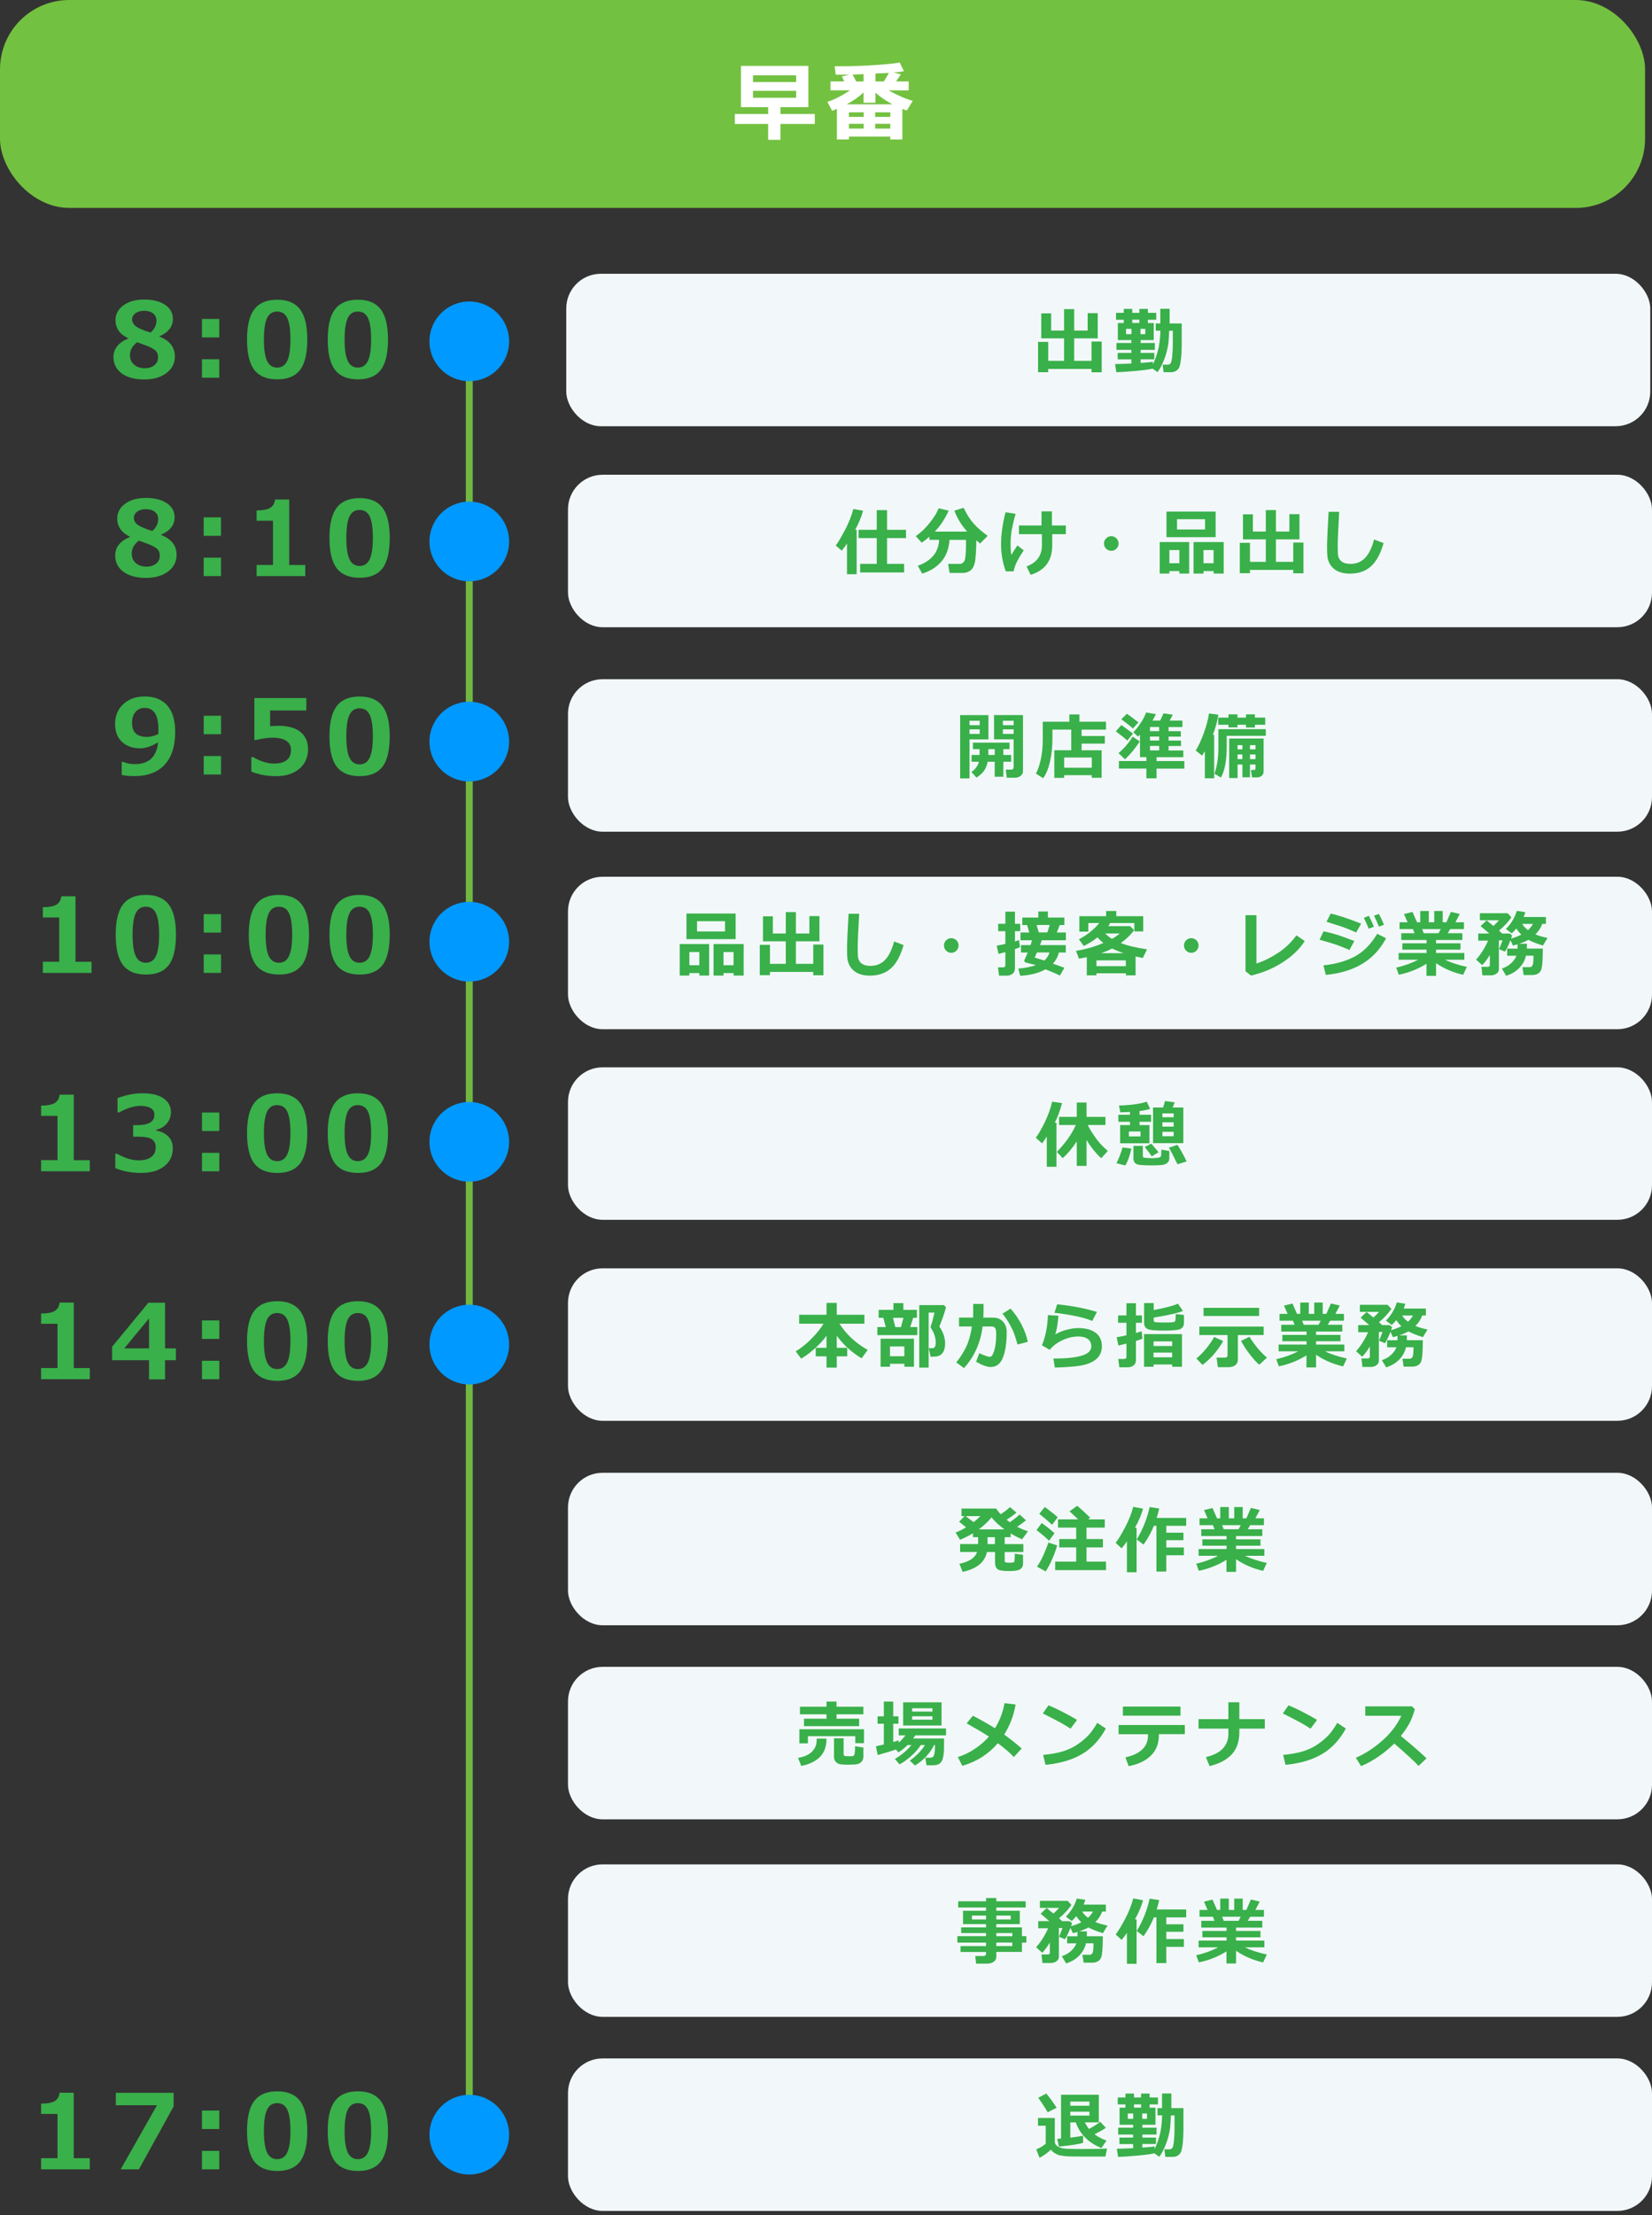 <?xml version="1.0" encoding="UTF-8"?>
<svg id="_レイヤー_6" data-name="レイヤー 6" xmlns="http://www.w3.org/2000/svg" viewBox="0 0 477 639.2">
  <rect x="0" y="0" width="477" height="639.2" fill="#333333" stroke="none"/>
  <line x1="135.5" y1="97" x2="135.5" y2="619" style="fill: none; stroke: #70b842; stroke-miterlimit: 10; stroke-width: 2px;"/>
  <g>
    <path d="M37.01,97.71v-.09c-2.44-1.17-3.66-2.92-3.66-5.23,0-1.74.76-3.16,2.29-4.28s3.53-1.67,6.01-1.67,4.55.51,6.04,1.53c1.48,1.02,2.23,2.38,2.23,4.06,0,2.21-1.29,3.88-3.88,5.01v.09c2.97,1.16,4.45,3.07,4.45,5.73,0,1.97-.81,3.57-2.44,4.8s-3.77,1.85-6.44,1.85-4.9-.59-6.48-1.77c-1.58-1.18-2.37-2.74-2.37-4.68,0-2.4,1.42-4.19,4.26-5.36ZM39.6,98.76c-1.38,1.03-2.07,2.28-2.07,3.75,0,1.13.4,2.04,1.2,2.73s1.83,1.03,3.08,1.03c1.08,0,1.99-.28,2.72-.84.73-.56,1.1-1.32,1.1-2.28,0-.52-.08-.96-.26-1.34-.17-.38-.5-.72-.98-1.03s-.93-.55-1.33-.73-1.56-.61-3.47-1.3ZM45.18,92.48c0-.85-.33-1.53-.98-2.04s-1.51-.76-2.56-.76c-1,0-1.83.23-2.49.69s-1,1.06-1,1.82.36,1.4,1.07,1.96,2.13,1.17,4.26,1.82c1.13-1,1.7-2.16,1.7-3.49Z" style="fill: #39b04a;"/>
    <path d="M63.31,97.37h-5v-5.33h5v5.33ZM63.31,109h-5v-5.33h5v5.33Z" style="fill: #39b04a;"/>
    <path d="M80.03,109.47c-3,0-5.2-.91-6.6-2.73-1.4-1.82-2.1-4.74-2.1-8.77s.7-6.89,2.11-8.73,3.6-2.75,6.59-2.75,5.19.92,6.59,2.75,2.11,4.74,2.11,8.72-.7,6.99-2.09,8.8c-1.4,1.81-3.6,2.72-6.61,2.72ZM80.03,89.9c-1.37,0-2.35.64-2.94,1.93-.59,1.28-.89,3.34-.89,6.16s.3,4.86.91,6.15,1.58,1.93,2.92,1.93,2.31-.65,2.92-1.96.91-3.36.91-6.15-.29-4.86-.89-6.14-1.57-1.92-2.94-1.92Z" style="fill: #39b04a;"/>
    <path d="M103.33,109.47c-3,0-5.2-.91-6.6-2.73-1.4-1.82-2.1-4.74-2.1-8.77s.7-6.89,2.11-8.73,3.6-2.75,6.59-2.75,5.19.92,6.59,2.75,2.11,4.74,2.11,8.72-.7,6.99-2.09,8.8c-1.4,1.81-3.6,2.72-6.61,2.72ZM103.33,89.9c-1.37,0-2.35.64-2.94,1.93-.59,1.28-.89,3.34-.89,6.16s.3,4.86.91,6.15,1.58,1.93,2.92,1.93,2.31-.65,2.92-1.96.91-3.36.91-6.15-.29-4.86-.89-6.14-1.57-1.92-2.94-1.92Z" style="fill: #39b04a;"/>
  </g>
  <rect x="163.5" y="79" width="313" height="44" rx="10" ry="10" style="fill: #f2f8f9;"/>
  <g>
    <path d="M302.67,107.41h-2.94v-8.76h2.94v5.48h4.57v-6.49h-6.59v-7.22h2.86v4.97h3.73v-6.19h2.92v6.19h3.89v-5.03h2.91v7.28h-6.8v6.49h5.01v-5.57h2.94v8.87h-2.94v-.97h-12.51v.95Z" style="fill: #39b04a;"/>
    <path d="M333.29,103.69h-3.95v1.04c1.88-.12,3.06-.24,3.53-.36v.77c.48-.9.95-2.13,1.4-3.69s.72-3.58.79-6.03h-1.35v-2.08h1.32v-4.23h2.69v4.23h3.49v6.41c0,.23-.02.86-.06,1.87-.04,1.01-.12,1.9-.24,2.66-.12.76-.24,1.28-.35,1.58-.12.3-.29.57-.53.81s-.52.42-.83.55c-.31.13-.66.19-1.04.19h-2.18l-.28-2.18h1.42c.36,0,.64-.12.85-.35s.37-.91.49-2.02.18-2.35.18-3.72v-3.7h-1.05c-.05,1.37-.12,2.45-.19,3.23-.07.78-.24,1.7-.51,2.76-.27,1.06-.63,2.1-1.08,3.14s-.98,1.98-1.57,2.82l-1.46-1.02c-.69.21-2.26.43-4.72.66s-4.36.35-5.73.38l-.36-2.36c1,0,2.57-.05,4.71-.15v-1.19h-3.95v-1.87h3.95v-.88h-4.31v-1.98h4.31v-.84h-3.91v-4.93h1.7v-.94h-2.23v-2h2.23v-1.13h2.47v1.13h2.04v-1.13h2.46v1.13h2.41v2h-2.41v.94h1.69v4.93h-3.79v.84h4.11v1.98h-4.11v.88h3.95v1.87ZM326.7,94.89h-1.56v1.54h1.56v-1.54ZM326.94,93.19h2.04v-.94h-2.04v.94ZM330.69,96.43v-1.54h-1.38v1.54h1.38Z" style="fill: #39b04a;"/>
  </g>
  <g>
    <path d="M37.51,154.96v-.09c-2.44-1.17-3.66-2.92-3.66-5.23,0-1.74.76-3.16,2.29-4.28s3.53-1.67,6.01-1.67,4.55.51,6.04,1.53c1.48,1.02,2.23,2.38,2.23,4.06,0,2.21-1.29,3.88-3.88,5.01v.09c2.97,1.16,4.45,3.07,4.45,5.73,0,1.97-.81,3.57-2.44,4.8s-3.77,1.85-6.44,1.85-4.9-.59-6.48-1.77c-1.58-1.18-2.37-2.74-2.37-4.68,0-2.4,1.42-4.19,4.26-5.36ZM40.1,156.01c-1.38,1.03-2.07,2.28-2.07,3.75,0,1.13.4,2.04,1.2,2.73s1.83,1.03,3.08,1.03c1.08,0,1.99-.28,2.72-.84.73-.56,1.1-1.32,1.1-2.28,0-.52-.08-.96-.26-1.34-.17-.38-.5-.72-.98-1.03s-.93-.55-1.33-.73-1.56-.61-3.47-1.3ZM45.68,149.73c0-.85-.33-1.53-.98-2.04s-1.51-.76-2.56-.76c-1,0-1.83.23-2.49.69s-1,1.06-1,1.82.36,1.4,1.07,1.96,2.13,1.17,4.26,1.82c1.13-1,1.7-2.16,1.7-3.49Z" style="fill: #39b04a;"/>
    <path d="M63.81,154.62h-5v-5.33h5v5.33ZM63.81,166.25h-5v-5.33h5v5.33Z" style="fill: #39b04a;"/>
    <path d="M88.14,166.25h-14.05v-3.22h4.73v-12.77h-4.73v-2.96c1.88-.02,3.2-.28,3.98-.78.78-.5,1.23-1.3,1.35-2.38h4.09v18.9h4.63v3.22Z" style="fill: #39b04a;"/>
    <path d="M103.83,166.72c-3,0-5.2-.91-6.6-2.73-1.4-1.82-2.1-4.74-2.1-8.77s.7-6.89,2.11-8.73,3.6-2.75,6.59-2.75,5.19.92,6.59,2.75,2.11,4.74,2.11,8.72-.7,6.99-2.09,8.8c-1.4,1.81-3.6,2.72-6.61,2.72ZM103.83,147.15c-1.37,0-2.35.64-2.94,1.93-.59,1.28-.89,3.34-.89,6.16s.3,4.86.91,6.15,1.58,1.93,2.92,1.93,2.31-.65,2.92-1.96.91-3.36.91-6.15-.29-4.86-.89-6.14-1.57-1.92-2.94-1.92Z" style="fill: #39b04a;"/>
  </g>
  <rect x="164" y="137" width="313" height="44" rx="10" ry="10" style="fill: #f2f8f9;"/>
  <g>
    <path d="M247.35,165.7h-2.79v-8.83c-.43.65-.94,1.33-1.52,2.03l-1.74-1.48c.49-.57,1.31-1.94,2.49-4.11,1.17-2.16,2.04-4.31,2.6-6.43l2.83.5c-.54,1.89-1.3,3.72-2.29,5.49h.42v12.83ZM261.06,165.2h-12.7v-2.48h4.79v-7.45h-5.25v-2.39h5.25v-5.67h2.98v5.67h5.47v2.39h-5.47v7.45h4.93v2.48Z" style="fill: #39b04a;"/>
    <path d="M274.16,155.79c-.18,2.61-.98,4.71-2.37,6.3-1.4,1.59-3.23,2.74-5.51,3.44l-1.28-2.27c3.94-1.39,5.99-3.88,6.16-7.48h-2.81v-.9c-.72.63-1.45,1.2-2.2,1.72l-1.74-1.88c1.52-1.05,2.9-2.38,4.15-3.99s2.07-2.96,2.46-4.05l2.9.69c-1.07,2.37-2.41,4.38-4.01,6.03h9.36c-1.61-1.76-2.84-3.77-3.71-6.05l2.69-.81c.86,1.84,1.83,3.36,2.9,4.56s2.42,2.38,4.04,3.52l-2.2,2.23-1.1-.94c0,2.14-.09,3.96-.26,5.45-.17,1.49-.59,2.53-1.24,3.11-.65.58-1.49.87-2.51.87h-3.69l-.42-2.62h3.25c.68,0,1.16-.3,1.46-.9.3-.6.45-2.31.45-5.14v-.88h-4.75Z" style="fill: #39b04a;"/>
    <path d="M295.59,158.81c-1.11,1.7-1.85,2.99-2.22,3.85-.37.87-.59,1.6-.68,2.22h-2.27c-.92-2.5-1.38-5.1-1.38-7.82s.43-5.83,1.3-9.23l2.91.44c-.64,2.3-1.04,4.05-1.2,5.23-.17,1.18-.25,2.32-.25,3.41,0,1.24.06,2.32.17,3.24.39-.62.99-1.54,1.79-2.77l1.83,1.43ZM297.58,165.88l-1.17-2.43c2.95-1.08,4.43-3.13,4.43-6.15v-3.16h-6.63v-2.5h6.52v-4.08h3v4.08h4.02v2.5h-3.93v3.26c0,4.38-2.08,7.2-6.24,8.48Z" style="fill: #39b04a;"/>
    <path d="M322.98,156.84c0,.58-.21,1.08-.62,1.49s-.91.62-1.49.62-1.08-.21-1.49-.62-.62-.91-.62-1.49.21-1.08.62-1.49.91-.62,1.49-.62,1.08.21,1.49.62.62.91.62,1.49Z" style="fill: #39b04a;"/>
    <path d="M340.53,164.8h-2.88v.72h-2.79v-9.1h8.5v9.1h-2.83v-.72ZM351.01,155.01h-14.2v-7.39h14.2v7.39ZM337.65,162.53h2.88v-3.8h-2.88v3.8ZM347.95,152.79v-2.96h-8.09v2.96h8.09ZM350.42,164.8h-2.91v.72h-2.88v-9.1h8.7v9.1h-2.9v-.72ZM347.5,162.53h2.91v-3.8h-2.91v3.8Z" style="fill: #39b04a;"/>
    <path d="M360.92,165.41h-2.94v-8.76h2.94v5.48h4.57v-6.49h-6.59v-7.22h2.86v4.97h3.73v-6.19h2.92v6.19h3.89v-5.03h2.91v7.28h-6.8v6.49h5.01v-5.57h2.94v8.87h-2.94v-.97h-12.51v.95Z" style="fill: #39b04a;"/>
    <path d="M399.5,156.72c-.89,3.12-2.12,5.37-3.69,6.75s-3.59,2.07-6.06,2.07c-1.07,0-2-.14-2.8-.42-.8-.28-1.45-.65-1.96-1.12s-.9-.99-1.17-1.54c-.27-.56-.45-1.15-.53-1.77-.08-.63-.12-1.59-.12-2.91,0-1.44.15-4.8.44-10.09h3.07c-.28,4.72-.42,8.01-.42,9.85,0,1.5.04,2.46.12,2.86.08.4.25.79.53,1.16.27.37.67.66,1.18.86.52.2,1.15.3,1.89.3,1.65,0,3.04-.56,4.14-1.69s1.99-2.91,2.63-5.35l2.75,1.04Z" style="fill: #39b04a;"/>
  </g>
  <g>
    <path d="M35.15,223.62v-3.76h.45c.95.43,2.07.64,3.37.64,4.01,0,6.25-2.1,6.69-6.3-1.89,1.16-3.63,1.74-5.21,1.74-2.16,0-3.9-.62-5.23-1.85s-1.99-2.97-1.99-5.23.79-4.21,2.38-5.68c1.59-1.47,3.65-2.2,6.17-2.2,2.82,0,5,.87,6.52,2.6,1.52,1.73,2.29,4.27,2.29,7.62,0,4.09-1.01,7.24-3.03,9.45s-4.94,3.31-8.77,3.31c-1.55,0-2.77-.12-3.65-.35ZM45.7,211.84c0-.1,0-.32.03-.66,0-.33.01-.58.01-.75,0-4.1-1.33-6.15-3.98-6.15-1.08,0-1.96.38-2.63,1.15-.67.77-1,1.83-1,3.19,0,2.69,1.42,4.03,4.25,4.03,1.05,0,2.16-.27,3.33-.81Z" style="fill: #39b04a;"/>
    <path d="M63.82,211.87h-5v-5.33h5v5.33ZM63.82,223.5h-5v-5.33h5v5.33Z" style="fill: #39b04a;"/>
    <path d="M72.57,222.65v-4.19h.48c2.14,1.25,4.16,1.88,6.05,1.88,3.28,0,4.92-1.32,4.92-3.97,0-1.12-.45-1.99-1.36-2.59s-2.25-.91-4.03-.91c-1.21,0-2.76.22-4.64.66h-.54v-12.1h15v3.59h-10.46v4.53c1.12-.07,1.95-.1,2.48-.1,2.75,0,4.85.6,6.3,1.79,1.45,1.2,2.17,2.85,2.17,4.96,0,2.32-.83,4.2-2.49,5.63-1.66,1.43-3.91,2.15-6.75,2.15-2.61,0-4.98-.44-7.12-1.32Z" style="fill: #39b04a;"/>
    <path d="M103.83,223.97c-3,0-5.2-.91-6.6-2.73-1.4-1.82-2.1-4.74-2.1-8.77s.7-6.89,2.11-8.73,3.6-2.75,6.59-2.75,5.19.92,6.59,2.75,2.11,4.74,2.11,8.72-.7,6.99-2.09,8.8c-1.4,1.81-3.6,2.72-6.61,2.72ZM103.83,204.4c-1.37,0-2.35.64-2.94,1.93-.59,1.28-.89,3.34-.89,6.16s.3,4.86.91,6.15,1.58,1.93,2.92,1.93,2.31-.65,2.92-1.96.91-3.36.91-6.15-.3-4.86-.89-6.14-1.57-1.92-2.94-1.92Z" style="fill: #39b04a;"/>
  </g>
  <rect x="164" y="196" width="313" height="44" rx="10" ry="10" style="fill: #f2f8f9;"/>
  <g>
    <path d="M285.41,213.36h-5.47v11.26h-2.71v-18.27h8.17v7.01ZM282.88,209.27v-1.28h-2.94v1.28h2.94ZM282.88,211.79v-1.32h-2.94v1.32h2.94ZM285.18,219.81c-.18.99-.52,1.84-1,2.55-.48.71-1.23,1.39-2.24,2.03l-1.45-1.62c1.16-.8,1.87-1.79,2.15-2.96h-2.11v-1.95h2.31v-1.68h-1.91v-1.87h10.56v1.87h-1.78v1.68h2.25v1.95h-2.25v4.33h-2.5v-4.33h-2.03ZM285.37,217.86h1.85v-1.68h-1.85v1.68ZM295.38,222.55c0,.53-.23.98-.68,1.34-.45.36-.99.54-1.62.54h-2.39l-.28-2.34h1.62c.16,0,.31-.06.45-.17.13-.11.2-.25.2-.42v-8.15h-5.66v-7.01h8.36v16.21ZM289.58,209.27h3.11v-1.28h-3.11v1.28ZM292.69,210.47h-3.11v1.32h3.11v-1.32Z" style="fill: #39b04a;"/>
    <path d="M315.24,223.69h-7.98v.78h-2.84v-7.98h4.89v-5.95h-5.43v2.41c0,2.58-.24,4.89-.72,6.92-.48,2.03-1.14,3.59-1.96,4.7l-2.1-1.34c.53-.87.99-2.19,1.39-3.98s.6-3.71.6-5.78v-5.21h7.68v-2.1h2.9v2.1h7.68v2.29h-7.05v1.83h6.71v2.2h-6.71v1.92h5.79v7.94h-2.85v-.74ZM307.27,221.55h7.98v-2.96h-7.98v2.96Z" style="fill: #39b04a;"/>
    <path d="M327.14,211.69l-1.62,2.01c-.4-.38-1.51-1.27-3.34-2.67l1.6-1.8c.29.18,1.41,1,3.36,2.46ZM329.08,213.95c-.5.83-1.17,1.74-2,2.75-.83,1.01-1.59,1.81-2.27,2.41l-1.85-1.79c1.66-1.41,3.02-2.99,4.07-4.76l2.04,1.38ZM333.93,224.6h-2.92v-2.81h-7.94v-2.18h7.94v-1.12h-1.85v-6.5c-.21.23-.41.43-.58.58l-1.32-1.24c1.81-2.04,3.04-3.95,3.67-5.73l2.84.48c-.33.66-.66,1.27-.99,1.85h2.2c.42-.83.74-1.52.97-2.08l2.67.38c-.08.25-.38.81-.9,1.7h3.69v1.87h-3.99v1.2h3.53v1.56h-3.53v1.15h3.59v1.56h-3.59v1.3h4.25v1.93h-7.73v1.12h8.03v2.18h-8.03v2.81ZM328.71,208.47l-1.59,1.76c-.56-.55-1.67-1.44-3.34-2.67l1.6-1.6c.84.59,1.95,1.42,3.33,2.5ZM332.05,209.79v1.2h2.65v-1.2h-2.65ZM332.05,212.55v1.15h2.65v-1.15h-2.65ZM332.05,215.25v1.3h2.65v-1.3h-2.65Z" style="fill: #39b04a;"/>
    <path d="M350.58,224.6h-2.69v-7.85c-.2.34-.46.78-.78,1.3l-1.85-1.45c.79-1.31,1.57-2.99,2.32-5.04.75-2.05,1.25-3.95,1.51-5.68l2.71.36c-.33,1.98-.86,3.93-1.61,5.83h.39v12.52ZM365.49,212.33h-11.29v3.02c0,4.03-.55,7.04-1.66,9.03l-1.87-1.1c.75-2.19,1.13-4.71,1.13-7.54v-5.33h13.69v1.91ZM357.31,209.89h-2.6v-.75h-2.96v-2.06h2.96v-.94h2.6v.94h2.47v-.94h2.56v.94h2.98v2.06h-2.98v.8h-2.56v-.8h-2.47v.75ZM362.52,220.61h-1.6v3.69h-2.18v-3.69h-1.4v3.91h-2.42v-11.4h9.94v9.44c0,.54-.17.97-.51,1.29-.34.32-.81.48-1.42.48h-1.42l-.33-2.13h.79c.37,0,.55-.16.55-.47v-1.11ZM358.74,216.24v-1.22h-1.4v1.22h1.4ZM357.33,219.07h1.4v-1.36h-1.4v1.36ZM360.92,215.02v1.22h1.6v-1.22h-1.6ZM360.92,219.07h1.6v-1.36h-1.6v1.36Z" style="fill: #39b04a;"/>
  </g>
  <g>
    <path d="M26.42,280.75h-14.05v-3.22h4.73v-12.77h-4.73v-2.96c1.88-.02,3.2-.28,3.98-.78.78-.5,1.23-1.3,1.36-2.38h4.09v18.9h4.63v3.22Z" style="fill: #39b04a;"/>
    <path d="M42.11,281.22c-3,0-5.2-.91-6.6-2.73-1.4-1.82-2.1-4.74-2.1-8.77s.7-6.89,2.11-8.73,3.6-2.75,6.59-2.75,5.19.92,6.59,2.75,2.11,4.74,2.11,8.72-.7,6.99-2.09,8.8c-1.4,1.81-3.6,2.72-6.61,2.72ZM42.11,261.65c-1.37,0-2.35.64-2.94,1.93-.59,1.28-.89,3.34-.89,6.16s.3,4.86.91,6.15,1.58,1.93,2.92,1.93,2.31-.65,2.92-1.96.91-3.36.91-6.15-.3-4.86-.89-6.14-1.57-1.92-2.94-1.92Z" style="fill: #39b04a;"/>
    <path d="M63.82,269.12h-5v-5.33h5v5.33ZM63.82,280.75h-5v-5.33h5v5.33Z" style="fill: #39b04a;"/>
    <path d="M80.53,281.22c-3,0-5.2-.91-6.6-2.73-1.4-1.82-2.1-4.74-2.1-8.77s.7-6.89,2.11-8.73,3.6-2.75,6.59-2.75,5.19.92,6.59,2.75,2.11,4.74,2.11,8.72-.7,6.99-2.09,8.8c-1.4,1.81-3.6,2.72-6.61,2.72ZM80.53,261.65c-1.37,0-2.35.64-2.94,1.93-.59,1.28-.89,3.34-.89,6.16s.3,4.86.91,6.15,1.58,1.93,2.92,1.93,2.31-.65,2.92-1.96.91-3.36.91-6.15-.3-4.86-.89-6.14-1.57-1.92-2.94-1.92Z" style="fill: #39b04a;"/>
    <path d="M103.83,281.22c-3,0-5.2-.91-6.6-2.73-1.4-1.82-2.1-4.74-2.1-8.77s.7-6.89,2.11-8.73,3.6-2.75,6.59-2.75,5.19.92,6.59,2.75,2.11,4.74,2.11,8.72-.7,6.99-2.09,8.8c-1.4,1.81-3.6,2.72-6.61,2.72ZM103.83,261.65c-1.37,0-2.35.64-2.94,1.93-.59,1.28-.89,3.34-.89,6.16s.3,4.86.91,6.15,1.58,1.93,2.92,1.93,2.31-.65,2.92-1.96.91-3.36.91-6.15-.3-4.86-.89-6.14-1.57-1.92-2.94-1.92Z" style="fill: #39b04a;"/>
  </g>
  <rect x="164" y="253" width="313" height="44" rx="10" ry="10" style="fill: #f2f8f9;"/>
  <g>
    <path d="M201.93,280.8h-2.88v.72h-2.79v-9.1h8.5v9.1h-2.83v-.72ZM212.41,271.01h-14.2v-7.39h14.2v7.39ZM199.05,278.53h2.88v-3.8h-2.88v3.8ZM209.35,268.79v-2.96h-8.09v2.96h8.09ZM211.82,280.8h-2.91v.72h-2.88v-9.1h8.7v9.1h-2.9v-.72ZM208.9,278.53h2.91v-3.8h-2.91v3.8Z" style="fill: #39b04a;"/>
    <path d="M222.32,281.41h-2.94v-8.76h2.94v5.48h4.57v-6.49h-6.59v-7.22h2.86v4.97h3.73v-6.19h2.92v6.19h3.89v-5.03h2.91v7.28h-6.8v6.49h5.01v-5.57h2.94v8.87h-2.94v-.97h-12.51v.95Z" style="fill: #39b04a;"/>
    <path d="M260.9,272.72c-.89,3.12-2.12,5.37-3.69,6.75s-3.59,2.07-6.06,2.07c-1.07,0-2-.14-2.8-.42-.8-.28-1.45-.65-1.96-1.12s-.9-.99-1.17-1.54c-.27-.56-.45-1.15-.53-1.77-.08-.63-.12-1.59-.12-2.91,0-1.44.15-4.8.44-10.09h3.07c-.28,4.72-.42,8.01-.42,9.85,0,1.5.04,2.46.12,2.86s.25.79.53,1.16c.27.37.67.66,1.18.86.52.2,1.15.3,1.89.3,1.65,0,3.04-.56,4.14-1.69s1.99-2.91,2.64-5.35l2.75,1.04Z" style="fill: #39b04a;"/>
    <path d="M276.78,272.84c0,.58-.21,1.08-.62,1.49s-.91.62-1.49.62-1.08-.21-1.49-.62-.62-.91-.62-1.49.21-1.08.62-1.49.91-.62,1.49-.62,1.08.21,1.49.62.62.91.62,1.49Z" style="fill: #39b04a;"/>
    <path d="M294.5,273.34c-.39.16-.87.35-1.45.54v5.61c0,.66-.23,1.16-.7,1.52-.46.36-1.05.54-1.74.54h-2.14l-.31-2.4h1.43c.46,0,.7-.2.7-.6v-3.8c-.77.22-1.43.4-1.98.53l-.52-2.4c.54-.07,1.37-.24,2.5-.5v-3.67h-2.08v-2.12h2.08v-3.51h2.77v3.51h1.51v2.12h-1.51v2.95c.47-.14.86-.26,1.18-.38l.27,2.06ZM305.74,274.86c-.29,1.22-.86,2.3-1.73,3.22.82.28,1.93.68,3.32,1.19l-1.28,2.23c-.72-.36-2.12-.96-4.19-1.79-1.88,1.08-4.31,1.71-7.28,1.88l-.56-2.08c2.01-.17,3.7-.51,5.08-1.02-.86-.2-1.87-.45-3.01-.75-.21-.12-.32-.3-.32-.53,0-.09.02-.18.06-.27.26-.52.56-1.21.91-2.07h-1.94v-2.14h2.75c.21-.59.35-1.06.44-1.4h-3.33v-2.24h2.53l-.63-2.15h-1.38v-2.16h4.63v-1.76h2.76v1.76h4.75v2.16h-1.34l-.83,2.15h2.61v2.24h-6.98c-.1.38-.26.84-.48,1.4h7.43v2.14h-1.98ZM301.56,277.18c.68-.63,1.17-1.4,1.48-2.32h-3.64l-.64,1.47c.55.15,1.48.43,2.8.85ZM299.31,266.92l.63,2.15h2.47l.69-2.15h-3.78Z" style="fill: #39b04a;"/>
    <path d="M325.07,280.86h-8.48v.59h-2.79v-5.25c-.7.16-1.45.31-2.25.46l-.86-2.27c2.9-.48,5.53-1.24,7.9-2.28-.65-.51-1.22-1.05-1.7-1.62-1.18.96-2.51,1.79-3.97,2.49l-1.39-1.94c1.08-.53,2.17-1.24,3.27-2.12s1.96-1.74,2.58-2.56h-3.14v2.48h-2.58v-4.45h7.72v-1.5h2.94v1.5h7.77v4.39h-2.56v-2.42h-6.97c-.23.38-.41.68-.55.9h6.31l1.14,1.16c-.93,1.3-2.21,2.54-3.83,3.71,1.94.77,4.46,1.37,7.57,1.81l-1.22,2.51c-.8-.16-1.5-.31-2.09-.45v5.46h-2.8v-.62ZM316.59,278.81h8.48v-1.68h-8.48v1.68ZM317.93,275.06h6.54c-1.26-.42-2.38-.87-3.35-1.35-.94.49-2,.94-3.19,1.35ZM321.06,270.94c1-.57,1.75-1.09,2.25-1.57h-4.19c.58.58,1.23,1.1,1.95,1.57Z" style="fill: #39b04a;"/>
    <path d="M346.08,272.84c0,.58-.21,1.08-.62,1.49s-.91.62-1.49.62-1.08-.21-1.49-.62-.62-.91-.62-1.49.21-1.08.62-1.49.91-.62,1.49-.62,1.08.21,1.49.62.62.91.62,1.49Z" style="fill: #39b04a;"/>
    <path d="M376.74,271.54c-1.44,2.3-3.56,4.34-6.35,6.14-2.79,1.79-5.84,3.07-9.15,3.84l-1.61-1.22v-16.21h3.16v13.95c1.99-.63,4.04-1.63,6.15-3,2.11-1.37,3.91-3.08,5.38-5.13l2.42,1.64Z" style="fill: #39b04a;"/>
    <path d="M391.04,271.56l-1.39,2.58c-1.52-.66-2.77-1.16-3.75-1.5-.98-.33-2.61-.82-4.9-1.47l1.17-2.42c1.43.29,2.73.63,3.9,1,1.17.37,2.83.97,4.97,1.8ZM400.22,270.76c-1.74,3.23-4.06,5.71-6.96,7.42-2.9,1.72-6.39,2.76-10.45,3.14l-.68-2.75c3.5-.36,6.51-1.21,9.03-2.55,2.52-1.34,4.68-3.53,6.5-6.56l2.56,1.3ZM393.03,266.53l-1.45,2.56c-.75-.33-1.51-.67-2.31-.99s-1.44-.57-1.94-.73l-4.31-1.38,1.2-2.37c2.18.49,5.11,1.46,8.8,2.91ZM396.71,267.43l-1.5.57c-.55-1.36-1.02-2.41-1.41-3.15l1.45-.57c.57,1.1,1.06,2.15,1.46,3.15ZM399.62,266.85l-1.47.54c-.48-1.2-.95-2.25-1.41-3.15l1.41-.52c.52,1,1.01,2.05,1.47,3.13Z" style="fill: #39b04a;"/>
    <path d="M411.91,278.1c-2.48,1.54-5.14,2.6-8.01,3.18l-.75-2.05c2.38-.55,4.48-1.31,6.31-2.28h-5.62v-1.95h8.07v-.96h-6.99v-1.83h6.99v-.96h-7.31v-1.96h3.83l-.46-1.18h-3.86v-1.97h2.32l-1.04-2.38,2.45-.6,1.31,2.98h.93v-3.26h2.48v3.26h1.56v-3.26h2.45v3.26h1.06l1.3-3,2.56.6-1.26,2.4h2.47v1.97h-3.97l-.71,1.18h4.21v1.96h-7.58v.96h7.05v1.83h-7.05v.96h8.17v1.95h-5.59c1.63.81,3.73,1.5,6.3,2.06l-1.07,2.29c-2.92-.66-5.52-1.79-7.81-3.37v3.67h-2.77v-3.5ZM410.62,268.11l.47,1.18h4.29l.62-1.18h-5.37Z" style="fill: #39b04a;"/>
    <path d="M432.79,279.73c0,.47-.23.88-.68,1.22-.45.34-1,.51-1.64.51h-2.43l-.28-2.46h1.85c.38,0,.57-.18.57-.54v-2.9c-.79,1.3-1.53,2.28-2.21,2.94l-1.77-1.58c1.34-1.48,2.5-3.3,3.48-5.48h-2.86v-2.06h3.18c-.57-.51-1.4-1.23-2.49-2.14l1.74-1.64s.67.55,1.96,1.6c.7-.64,1.24-1.18,1.62-1.64h-5.53v-2.03h8.02l1.08,1.17c-.8,1.23-1.99,2.51-3.58,3.85.38.32.67.6.89.84h2.21l.69.58c-.07.23-.17.52-.31.89,1.24-.38,2.23-.76,2.97-1.15-.58-.57-1.06-1.16-1.45-1.77-.42.5-.85.97-1.3,1.4l-1.7-1.24c1.59-1.67,2.63-3.42,3.13-5.25l2.48.38c-.13.46-.3.93-.5,1.38h6.43v2h-1.06c-.41,1.13-1.06,2.14-1.96,3.02.96.41,2.13.75,3.5,1.03l-1.34,2.2c-1.76-.55-3.16-1.1-4.18-1.66-.72.41-1.62.79-2.69,1.14h2.25c0,.62,0,1.08-.02,1.4h4.61c0,1.58-.04,2.87-.11,3.88-.07,1-.19,1.74-.35,2.21-.16.47-.47.85-.92,1.12-.45.28-1.03.42-1.73.42h-2.43l-.34-2.28h2.06c.39,0,.67-.18.86-.54.18-.36.27-1.29.27-2.77h-2.17c-.29,1.31-.92,2.48-1.9,3.51-.98,1.03-2.25,1.79-3.82,2.29l-1.24-2.08c1.06-.35,1.96-.87,2.7-1.56s1.24-1.41,1.5-2.15h-2.68v-2.04h2.98c.01-.29.02-.71.02-1.26-.43.13-.87.26-1.32.38l-.72-1.55c-.59,1.52-1.12,2.62-1.6,3.29l-1.69-.72c.26-.6.59-1.45,1-2.53h-1.05v8.38ZM441.21,268.41c.62-.57,1.09-1.18,1.42-1.8h-3.13c.42.68.99,1.28,1.7,1.8Z" style="fill: #39b04a;"/>
  </g>
  <g>
    <path d="M25.92,338h-14.05v-3.22h4.73v-12.77h-4.73v-2.96c1.88-.02,3.2-.28,3.98-.78.78-.5,1.23-1.3,1.36-2.38h4.09v18.9h4.63v3.22Z" style="fill: #39b04a;"/>
    <path d="M33.29,337.08v-4.16h.47c2.24,1.28,4.33,1.92,6.28,1.92,1.54,0,2.75-.32,3.62-.96.87-.64,1.3-1.57,1.3-2.81,0-.98-.34-1.73-1.02-2.26-.68-.53-2.08-.8-4.21-.8h-1.29v-3.33h1.22c3.28,0,4.92-1,4.92-3,0-.84-.35-1.48-1.05-1.91-.7-.43-1.7-.65-3-.65-1.75,0-3.8.62-6.15,1.88h-.44v-4.12c2.48-.93,4.87-1.39,7.16-1.39,2.71,0,4.77.5,6.16,1.49s2.09,2.32,2.09,3.97c0,1.23-.39,2.31-1.16,3.23s-1.8,1.54-3.09,1.85v.21c1.47.26,2.64.84,3.5,1.72.86.88,1.29,2.02,1.29,3.42,0,2.15-.82,3.87-2.46,5.16s-3.86,1.93-6.67,1.93-5.21-.46-7.47-1.39Z" style="fill: #39b04a;"/>
    <path d="M63.32,326.37h-5v-5.33h5v5.33ZM63.32,338h-5v-5.33h5v5.33Z" style="fill: #39b04a;"/>
    <path d="M80.03,338.47c-3,0-5.2-.91-6.6-2.73-1.4-1.82-2.1-4.74-2.1-8.77s.7-6.89,2.11-8.73,3.6-2.75,6.59-2.75,5.19.92,6.59,2.75,2.11,4.74,2.11,8.72-.7,6.99-2.09,8.8c-1.4,1.81-3.6,2.72-6.61,2.72ZM80.03,318.9c-1.37,0-2.35.64-2.94,1.93-.59,1.28-.89,3.34-.89,6.16s.3,4.86.91,6.15,1.58,1.93,2.92,1.93,2.31-.65,2.92-1.96.91-3.36.91-6.15-.3-4.86-.89-6.14-1.57-1.92-2.94-1.92Z" style="fill: #39b04a;"/>
    <path d="M103.33,338.47c-3,0-5.2-.91-6.6-2.73-1.4-1.82-2.1-4.74-2.1-8.77s.7-6.89,2.11-8.73,3.6-2.75,6.59-2.75,5.19.92,6.59,2.75,2.11,4.74,2.11,8.72-.7,6.99-2.09,8.8c-1.4,1.81-3.6,2.72-6.61,2.72ZM103.33,318.9c-1.37,0-2.35.64-2.94,1.93-.59,1.28-.89,3.34-.89,6.16s.3,4.86.91,6.15,1.58,1.93,2.92,1.93,2.31-.65,2.92-1.96.91-3.36.91-6.15-.3-4.86-.89-6.14-1.57-1.92-2.94-1.92Z" style="fill: #39b04a;"/>
  </g>
  <g>
    <path d="M25.92,398h-14.05v-3.22h4.73v-12.77h-4.73v-2.96c1.88-.02,3.2-.28,3.98-.78.78-.5,1.23-1.3,1.36-2.38h4.09v18.9h4.63v3.22Z" style="fill: #39b04a;"/>
    <path d="M50.79,392.51h-3.13v5.54h-4.63v-5.54h-10.66v-3.88l10.46-12.7h4.83v13.18h3.13v3.4ZM43.03,389.11v-8.66l-7.15,8.66h7.15Z" style="fill: #39b04a;"/>
    <path d="M63.32,386.37h-5v-5.33h5v5.33ZM63.32,398h-5v-5.33h5v5.33Z" style="fill: #39b04a;"/>
    <path d="M80.03,398.47c-3,0-5.2-.91-6.6-2.73-1.4-1.82-2.1-4.74-2.1-8.77s.7-6.89,2.11-8.73,3.6-2.75,6.59-2.75,5.19.92,6.59,2.75,2.11,4.74,2.11,8.72-.7,6.99-2.09,8.8c-1.4,1.81-3.6,2.72-6.61,2.72ZM80.03,378.9c-1.37,0-2.35.64-2.94,1.93-.59,1.28-.89,3.34-.89,6.16s.3,4.86.91,6.15,1.58,1.93,2.92,1.93,2.31-.65,2.92-1.96.91-3.36.91-6.15-.3-4.86-.89-6.14-1.57-1.92-2.94-1.92Z" style="fill: #39b04a;"/>
    <path d="M103.33,398.47c-3,0-5.2-.91-6.6-2.73-1.4-1.82-2.1-4.74-2.1-8.77s.7-6.89,2.11-8.73,3.6-2.75,6.59-2.75,5.19.92,6.59,2.75,2.11,4.74,2.11,8.72-.7,6.99-2.09,8.8c-1.4,1.81-3.6,2.72-6.61,2.72ZM103.33,378.9c-1.37,0-2.35.64-2.94,1.93-.59,1.28-.89,3.34-.89,6.16s.3,4.86.91,6.15,1.58,1.93,2.92,1.93,2.31-.65,2.92-1.96.91-3.36.91-6.15-.3-4.86-.89-6.14-1.57-1.92-2.94-1.92Z" style="fill: #39b04a;"/>
  </g>
  <rect x="164" y="308" width="313" height="44" rx="10" ry="10" style="fill: #f2f8f9;"/>
  <g>
    <path d="M305.04,336.7h-2.79v-8.73c-.4.64-.85,1.29-1.36,1.97l-1.81-1.62c.72-.94,1.57-2.4,2.54-4.38.98-1.99,1.71-4,2.18-6.03l2.84.4c-.48,1.97-1.17,3.86-2.08,5.67l.48.02v12.7ZM310.9,329.4c-1.31,1.97-2.66,3.57-4.05,4.81l-1.7-1.81c2.54-2.61,4.36-5.2,5.49-7.76h-4.85v-2.34h5.12v-4.15h2.82v4.15h5.46v2.34h-5.1c.33.75.78,1.54,1.35,2.39.56.85,1.15,1.66,1.75,2.41.6.76,1.5,1.65,2.69,2.69l-1.92,2.1c-1.57-1.45-2.98-3.21-4.23-5.28v7.49h-2.82v-7.03Z" style="fill: #39b04a;"/>
    <path d="M326.67,331.45c-.4,1.96-.98,3.58-1.74,4.87l-2.56-.65c.69-1.34,1.27-2.86,1.74-4.55l2.56.33ZM323.43,329.92v-5.25h2.84v-.96h-3.36v-2.02h3.36v-.82c-.83.05-1.76.09-2.78.12l-.4-1.97c3.63-.12,6.3-.5,8.01-1.12l1,2.08c-.79.26-1.81.47-3.07.64v1.07h3.34v2.02h-3.34v.96h2.86v5.25h-8.47ZM325.96,327.94h3.36v-1.43h-3.36v1.43ZM337.62,334.39c0,.46-.2.86-.59,1.2s-.98.55-1.74.61c-.76.07-1.71.1-2.86.1-.85,0-1.72-.03-2.6-.08-.88-.05-1.47-.17-1.76-.36-.29-.19-.5-.41-.62-.67-.12-.26-.18-.56-.18-.91v-3.61h2.71v2.89c0,.16.04.28.12.37.08.09.18.15.31.16s.48.04,1.06.08c.58.04.97.06,1.17.06.31,0,.73-.03,1.25-.08.52-.05.86-.11,1.01-.19.15-.08.26-.21.33-.4s.1-.8.1-1.81l2.3.4v2.23ZM334.53,332.5l-1.98,1.19c-.29-.5-.96-1.39-2.02-2.69l1.9-.98,2.1,2.48ZM332.93,329.88v-10.29h2.91c.22-.7.4-1.33.53-1.87l2.81.38c-.17.47-.37.97-.6,1.49h3.09v10.29h-8.74ZM338.89,322.4v-1.1h-3.25v1.1h3.25ZM335.64,325.11h3.25v-1.24h-3.25v1.24ZM335.64,327.88h3.25v-1.28h-3.25v1.28ZM342.61,335.17l-2.62.8c-1.35-2.77-2.19-4.36-2.5-4.77l2.44-.84c.3.36.75,1.07,1.34,2.15.59,1.08,1.04,1.96,1.35,2.66Z" style="fill: #39b04a;"/>
  </g>
  <g>
    <path d="M25.92,626h-14.05v-3.22h4.73v-12.77h-4.73v-2.96c1.88-.02,3.2-.28,3.98-.78.78-.5,1.23-1.3,1.35-2.38h4.09v18.9h4.63v3.22Z" style="fill: #39b04a;"/>
    <path d="M50.13,607.85l-10.02,18.15h-5.27l10.49-18.49h-11.88v-3.59h16.68v3.93Z" style="fill: #39b04a;"/>
    <path d="M63.31,614.37h-5v-5.33h5v5.33ZM63.31,626h-5v-5.33h5v5.33Z" style="fill: #39b04a;"/>
    <path d="M80.03,626.47c-3,0-5.2-.91-6.6-2.73-1.4-1.82-2.1-4.74-2.1-8.77s.7-6.89,2.11-8.73,3.6-2.75,6.59-2.75,5.19.92,6.59,2.75,2.11,4.74,2.11,8.72-.7,6.99-2.09,8.8c-1.4,1.81-3.6,2.72-6.61,2.72ZM80.03,606.9c-1.37,0-2.35.64-2.94,1.93-.59,1.28-.89,3.34-.89,6.16s.3,4.86.91,6.15,1.58,1.93,2.92,1.93,2.31-.65,2.92-1.96.91-3.36.91-6.15-.29-4.86-.89-6.14-1.57-1.92-2.94-1.92Z" style="fill: #39b04a;"/>
    <path d="M103.33,626.47c-3,0-5.2-.91-6.6-2.73-1.4-1.82-2.1-4.74-2.1-8.77s.7-6.89,2.11-8.73,3.6-2.75,6.59-2.75,5.19.92,6.59,2.75,2.11,4.74,2.11,8.72-.7,6.99-2.09,8.8c-1.4,1.81-3.6,2.72-6.61,2.72ZM103.33,606.9c-1.37,0-2.35.64-2.94,1.93-.59,1.28-.89,3.34-.89,6.16s.3,4.86.91,6.15,1.58,1.93,2.92,1.93,2.31-.65,2.92-1.96.91-3.36.91-6.15-.29-4.86-.89-6.14-1.57-1.92-2.94-1.92Z" style="fill: #39b04a;"/>
  </g>
  <rect x="164" y="366" width="313" height="44" rx="10" ry="10" style="fill: #f2f8f9;"/>
  <g>
    <path d="M238.65,385.46c-.94,1.29-2.09,2.53-3.44,3.73-1.35,1.2-2.64,2.15-3.89,2.87l-1.56-2.1c1.59-.96,3.14-2.21,4.63-3.73,1.49-1.52,2.62-2.94,3.39-4.25h-7.03v-2.58h7.9v-3.42h2.96v3.42h7.98v2.58h-7.21c2,3.1,4.72,5.62,8.16,7.56l-1.76,2.44c-2.96-1.81-5.35-3.99-7.17-6.54v3.5h3.02v2.46h-3.02v3.25h-2.96v-3.25h-3.11v-2.46h3.11v-3.47Z" style="fill: #39b04a;"/>
    <path d="M264.87,385.27h-11.54v-2.32h2.43l-.71-2.67h-1.34v-2.29h4.27v-1.95h2.85v1.95h3.93v2.29h-1.08l-.87,2.67h2.06v2.32ZM261.13,393.55h-4.15v.86h-2.72v-8.11h9.64v8.11h-2.77v-.86ZM256.97,391.37h4.15v-2.82h-4.15v2.82ZM258.51,382.96h1.63l.72-2.67h-3.02l.68,2.67ZM273.12,377.23c-.05.4-.32,1.29-.79,2.66-.48,1.37-.84,2.33-1.1,2.89,1.11,1.63,1.66,3.23,1.66,4.82,0,.7-.08,1.3-.23,1.81-.15.51-.39.93-.7,1.25-.31.33-.69.55-1.12.67s-1.08.18-1.96.18h-.17l-.54-2.46h.54c.5,0,.79-.02.88-.05.08-.03.18-.1.28-.22s.18-.3.24-.54c.05-.24.08-.54.08-.9,0-.69-.14-1.42-.41-2.19-.27-.77-.59-1.39-.95-1.86-.08-.14-.12-.27-.12-.4,0-.11.03-.22.08-.33.21-.41.55-1.67,1.03-3.78h-1.68v15.87h-2.71v-18.04h7.14l.57.6Z" style="fill: #39b04a;"/>
    <path d="M283.98,378.67c0,.43-.02.95-.05,1.56h2.84c1.17,0,2.11.38,2.83,1.15.72.77,1.08,1.76,1.08,2.96,0,3.03-.35,5.48-1.06,7.34s-1.9,2.8-3.58,2.8c-1.03,0-2.43-.51-4.2-1.53l.94-2.48c.51.29,1.09.54,1.73.75.64.22,1.04.32,1.19.32.27,0,.5-.1.69-.31.2-.21.4-.62.61-1.24s.37-1.33.48-2.14c.11-.8.16-1.72.16-2.76,0-.7-.04-1.19-.13-1.47s-.24-.49-.44-.63c-.21-.14-.46-.21-.78-.21h-2.56c-.63,4.79-2.43,8.79-5.39,12.01l-2.23-1.65c.9-1.05,1.78-2.4,2.65-4.05s1.48-3.76,1.86-6.31h-3.71v-2.56h4.08v-3.95h3v2.39ZM296.75,387.22l-2.94.76c-.57-1.98-1.05-3.39-1.44-4.23s-.88-1.72-1.46-2.64c-.58-.92-1.07-1.59-1.47-2.02l2.35-1.47c1.2,1.33,2.26,2.86,3.16,4.59s1.5,3.4,1.8,5Z" style="fill: #39b04a;"/>
    <path d="M304.58,394.64l-.42-2.6c3.57,0,6.28-.27,8.15-.83,1.86-.55,2.79-1.45,2.79-2.7,0-.92-.33-1.62-.99-2.11-.66-.49-1.58-.73-2.74-.73-1.54,0-3.07.35-4.59,1.06s-2.75,1.63-3.69,2.79l-2.25-1.32c1.03-2.4,1.61-5.3,1.74-8.7l3.02.17c-.14,2.18-.44,3.99-.9,5.41.85-.53,1.9-.97,3.16-1.32,1.26-.35,2.42-.52,3.47-.52,2.14,0,3.81.45,5.02,1.35,1.21.9,1.81,2.21,1.81,3.92,0,1.28-.39,2.36-1.18,3.25s-2,1.56-3.63,2.02-4.56.75-8.78.86ZM316.72,378.59l-1.34,2.6c-1.42-.6-3.23-1.11-5.42-1.53s-4.03-.69-5.5-.82l.79-2.46c4.2.42,8.02,1.15,11.47,2.2Z" style="fill: #39b04a;"/>
    <path d="M329.88,386.3c-.42.18-1.05.39-1.89.65v5.55c0,.66-.23,1.16-.68,1.52-.46.36-1.03.54-1.72.54h-2.39l-.32-2.4h1.68c.46,0,.69-.2.69-.6v-3.86l-2.31.58-.52-2.4c.59-.08,1.54-.26,2.83-.55v-3.62h-2.41v-2.12h2.41v-3.51h2.74v3.51h1.74v2.12h-1.74v2.94c.77-.21,1.32-.37,1.65-.49l.24,2.14ZM338.45,393.75h-5.37v.66h-2.75v-9.43h10.96v9.43h-2.84v-.66ZM341.85,381.83c0,.72-.3,1.25-.89,1.61s-2.24.53-4.94.53c-.88,0-1.84-.03-2.9-.1-1.06-.07-1.79-.28-2.18-.63s-.59-.85-.59-1.5v-5.71h2.77v2.01c3.43-.65,5.76-1.26,6.99-1.85l1.46,2.12c-1.46.59-4.27,1.23-8.45,1.91v.78c0,.14.03.26.1.35s.17.15.3.17.45.05.95.08,1.13.04,1.87.04c1.72,0,2.68-.09,2.87-.26s.28-.9.28-2.19l2.37.27v2.36ZM338.45,388.42v-1.34h-5.37v1.34h5.37ZM333.07,391.67h5.37v-1.36h-5.37v1.36Z" style="fill: #39b04a;"/>
    <path d="M353.17,386.98c-.46.9-1.2,1.99-2.21,3.27s-2.27,2.49-3.74,3.63l-1.78-1.87c1.08-.85,2.12-1.93,3.13-3.22s1.67-2.29,1.98-2.99l2.62,1.18ZM357.43,392.35c0,.69-.26,1.23-.77,1.61s-1.15.57-1.92.57h-3.09l-.38-2.77h2.52c.15,0,.3-.05.44-.16.14-.11.21-.23.21-.37v-5.98h-8.14v-2.44h18.58v2.44h-7.45v7.1ZM363.55,379.75h-16.03v-2.35h16.03v2.35ZM365.81,391.79l-2.2,2.03c-.83-.69-1.76-1.71-2.78-3.05s-1.86-2.62-2.49-3.83l2.46-1.2c.16.36.57.97,1.21,1.85.64.88,1.23,1.62,1.78,2.22.55.61,1.22,1.26,2.03,1.97Z" style="fill: #39b04a;"/>
    <path d="M377.26,391.1c-2.48,1.54-5.14,2.6-8.01,3.18l-.75-2.05c2.38-.55,4.48-1.31,6.31-2.28h-5.62v-1.95h8.07v-.96h-6.99v-1.83h6.99v-.96h-7.31v-1.96h3.83l-.46-1.18h-3.86v-1.97h2.32l-1.04-2.38,2.45-.6,1.31,2.98h.93v-3.26h2.48v3.26h1.56v-3.26h2.45v3.26h1.06l1.3-3,2.56.6-1.26,2.4h2.47v1.97h-3.97l-.71,1.18h4.21v1.96h-7.58v.96h7.05v1.83h-7.05v.96h8.17v1.95h-5.59c1.63.81,3.73,1.5,6.3,2.06l-1.07,2.29c-2.92-.66-5.52-1.79-7.81-3.37v3.67h-2.77v-3.5ZM375.97,381.11l.47,1.18h4.29l.62-1.18h-5.37Z" style="fill: #39b04a;"/>
    <path d="M398.14,392.73c0,.47-.23.88-.68,1.22-.45.34-1,.51-1.64.51h-2.43l-.28-2.46h1.85c.38,0,.57-.18.57-.54v-2.9c-.79,1.3-1.53,2.28-2.21,2.94l-1.77-1.58c1.34-1.48,2.5-3.3,3.48-5.48h-2.86v-2.06h3.18c-.57-.51-1.4-1.23-2.49-2.14l1.74-1.64s.67.55,1.96,1.6c.7-.64,1.24-1.18,1.62-1.64h-5.53v-2.03h8.02l1.08,1.17c-.8,1.23-1.99,2.51-3.58,3.85.38.32.67.6.89.84h2.21l.69.58c-.07.23-.17.52-.31.89,1.24-.38,2.23-.76,2.97-1.15-.58-.57-1.06-1.16-1.45-1.77-.42.5-.85.97-1.3,1.4l-1.7-1.24c1.59-1.67,2.63-3.42,3.13-5.25l2.48.38c-.13.46-.3.93-.5,1.38h6.43v2h-1.06c-.41,1.13-1.06,2.14-1.96,3.02.96.41,2.13.75,3.5,1.03l-1.34,2.2c-1.76-.55-3.16-1.1-4.18-1.66-.72.41-1.62.79-2.69,1.14h2.25c0,.62,0,1.08-.02,1.4h4.61c0,1.58-.04,2.87-.11,3.88-.07,1-.19,1.74-.35,2.21-.16.47-.47.85-.92,1.12-.45.28-1.03.42-1.73.42h-2.43l-.34-2.28h2.06c.39,0,.67-.18.86-.54.18-.36.27-1.29.27-2.77h-2.17c-.29,1.31-.92,2.48-1.9,3.51-.98,1.03-2.25,1.79-3.82,2.29l-1.24-2.08c1.06-.35,1.96-.87,2.7-1.56s1.24-1.41,1.5-2.15h-2.68v-2.04h2.98c.01-.29.02-.71.02-1.26-.43.13-.87.26-1.32.38l-.72-1.55c-.59,1.52-1.12,2.62-1.6,3.29l-1.69-.72c.26-.6.59-1.45,1-2.53h-1.05v8.38ZM406.56,381.41c.62-.57,1.09-1.18,1.42-1.8h-3.13c.42.68.99,1.28,1.7,1.8Z" style="fill: #39b04a;"/>
  </g>
  <rect x="164" y="425" width="313" height="44" rx="10" ry="10" style="fill: #f2f8f9;"/>
  <g>
    <path d="M284.97,447.86c-.62,2.97-2.96,4.88-7.03,5.73l-.92-2.33c2.84-.59,4.53-1.72,5.09-3.4h-4.88v-2.29h5.19v-2h-1.49v-1.11c-1.19.72-2.44,1.34-3.74,1.87l-1.26-2.1c1.03-.38,2.03-.88,3.01-1.5l-2.01-1.61,1.58-1.62h-.88v-2.18h10.02c.26.46.69,1.02,1.28,1.65,1.24-.82,2.13-1.51,2.69-2.07l1.87,1.58c-.57.53-1.51,1.22-2.84,2.07.36.29.67.53.92.72,1.2-.82,2.14-1.56,2.84-2.23l1.84,1.68c-.79.63-1.65,1.25-2.56,1.86.94.49,1.97.93,3.11,1.31l-1.66,2.28c-1.01-.38-2.12-.94-3.32-1.67v1.08h-1.72v2h5.38v2.29h-5.38v2.52c0,.23.08.38.25.45s.54.11,1.12.11c.76,0,1.2-.06,1.33-.19s.2-.93.22-2.41l2.38.32v2.49c0,.53-.13.96-.4,1.29-.27.33-.66.56-1.18.7-.52.13-1.42.2-2.7.2-1.7,0-2.76-.2-3.18-.61-.42-.41-.63-.99-.63-1.76v-3.11h-2.31ZM278.82,437.51l2.3,1.72c.73-.55,1.38-1.13,1.96-1.72h-4.26ZM282.63,441.33h7.4c-1.52-1.11-2.77-2.26-3.74-3.47-.87,1.12-2.09,2.28-3.66,3.47ZM285.15,443.58v2h2.12v-2h-2.12Z" style="fill: #39b04a;"/>
    <path d="M304.48,442.45l-1.58,2.16c-1-.98-2.2-2-3.61-3.07l1.49-2.04c1.57,1.11,2.8,2.1,3.7,2.94ZM305.23,445.94c-.25,1.06-.7,2.33-1.35,3.82s-1.3,2.73-1.94,3.71l-2.52-1.38c.69-.96,1.35-2.17,1.99-3.63.64-1.47,1.07-2.57,1.29-3.32l2.53.8ZM305.4,437.85l-1.62,2.16c-1.08-1.01-2.31-2.07-3.69-3.17l1.59-1.98c1.76,1.31,3,2.31,3.72,2.98ZM319.35,453.09h-14.68v-2.46h6.07v-4.09h-4.89v-2.42h4.89v-3.29h-5.25v-2.38h5.8c-.58-.59-1.41-1.37-2.48-2.33l2.23-1.6c1.29,1.09,2.54,2.24,3.75,3.45l-.64.48h4.84v2.38h-5.27v3.29h4.73v2.42h-4.73v4.09h5.63v2.46Z" style="fill: #39b04a;"/>
    <path d="M328.18,453.7h-2.79v-8.93c-.42.64-.93,1.31-1.52,2.03l-1.74-1.58c.65-.8,1.52-2.22,2.62-4.26,1.1-2.04,1.92-4.09,2.47-6.14l2.83.54c-.53,1.87-1.31,3.7-2.34,5.51h.47v12.83ZM336.75,453.49h-2.84v-13.19h-.74c-.72,1.83-1.72,3.64-2.99,5.43l-1.96-1.51c1.77-2.91,3.01-6.02,3.72-9.33l2.77.42c-.21.94-.45,1.85-.73,2.71h8.52v2.28h-5.75v1.99h4.95v2.16h-4.95v2.1h5.08v2.25h-5.08v4.69Z" style="fill: #39b04a;"/>
    <path d="M354.16,450.1c-2.47,1.54-5.14,2.6-8.01,3.18l-.75-2.05c2.38-.55,4.48-1.31,6.31-2.28h-5.62v-1.95h8.07v-.96h-6.99v-1.83h6.99v-.96h-7.31v-1.96h3.83l-.46-1.18h-3.86v-1.97h2.32l-1.04-2.38,2.45-.6,1.31,2.98h.93v-3.26h2.48v3.26h1.56v-3.26h2.45v3.26h1.06l1.3-3,2.56.6-1.26,2.4h2.47v1.97h-3.97l-.71,1.18h4.21v1.96h-7.58v.96h7.05v1.83h-7.05v.96h8.17v1.95h-5.59c1.63.81,3.73,1.5,6.3,2.06l-1.07,2.29c-2.92-.66-5.52-1.79-7.81-3.37v3.67h-2.77v-3.5ZM352.87,440.11l.47,1.18h4.29l.62-1.18h-5.37Z" style="fill: #39b04a;"/>
  </g>
  <rect x="164" y="481" width="313" height="44" rx="10" ry="10" style="fill: #f2f8f9;"/>
  <g>
    <path d="M238.64,501.72c0,2.34-.67,4.13-2,5.39-1.34,1.25-3.1,2.08-5.29,2.47l-.92-2.31c1-.17,1.87-.43,2.59-.79s1.3-.79,1.71-1.31c.42-.52.7-1.02.86-1.51.15-.49.23-1.14.23-1.94h2.82ZM249.47,503.02h-2.51v-2.02h-13.68v2.08h-2.47v-4.07h18.66v4.01ZM249.29,494.69h-7.75v1.28h6.53v2.14h-15.93v-2.14h6.51v-1.28h-7.67v-2.18h7.67v-1.49h2.89v1.49h7.75v2.18ZM249.29,507.01c0,.62-.23,1.12-.69,1.53-.46.4-1.08.62-1.85.64l-.91.03c-.31.02-.57.03-.79.03-1.44,0-2.37-.07-2.79-.22s-.78-.39-1.05-.75-.4-.8-.4-1.34v-5.31h2.78v4.61c0,.23.09.38.27.46.18.08.61.12,1.3.12.6,0,.98-.03,1.12-.08s.26-.12.33-.21.14-.34.2-.78c.06-.44.09-1.05.09-1.83l2.4.38v2.73Z" style="fill: #39b04a;"/>
    <path d="M258.67,504.84c-1.18.44-2.93.98-5.24,1.61l-.51-2.54c.72-.14,1.48-.3,2.28-.49v-6h-1.81v-2.14h1.81v-4.26h2.71v4.26h1.51v2.14h-1.51v5.27c.59-.18,1.11-.34,1.55-.48l.04.67c.82-.77,1.47-1.47,1.94-2.11h-1.94v-2h13.66v2h-8.9c-.21.35-.41.65-.58.9h8.91c0,1.7-.01,2.86-.03,3.51s-.12,1.34-.29,2.1c-.17.76-.49,1.3-.96,1.63s-1.07.49-1.83.49h-1.97l-.32-2.18h1.4c.29,0,.54-.07.76-.21.22-.14.38-.54.48-1.18s.15-1.4.15-2.27h-.27c-1.16,2.38-2.99,4.35-5.51,5.91l-1.51-1.4c1.88-1.35,3.34-2.85,4.39-4.5h-1.21c-.67,1.06-1.6,2.12-2.79,3.18s-2.31,1.86-3.35,2.39l-1.34-1.56c1.86-1.09,3.45-2.42,4.77-4.01h-1.11c-.79.79-1.66,1.49-2.64,2.1l-.74-.81ZM271.86,497.92h-11.09v-6.68h11.09v6.68ZM269.24,493.91v-.96h-5.87v.96h5.87ZM269.24,496.24v-.97h-5.87v.97h5.87Z" style="fill: #39b04a;"/>
    <path d="M293.24,491.85c-.52,3.14-1.62,6.04-3.29,8.69,1.65,1.18,3.34,2.52,5.06,4.02l-2.27,2.46c-1-1.09-2.54-2.42-4.62-3.98-2.73,3.17-6.16,5.34-10.26,6.52l-1.3-2.54c1.59-.46,3.19-1.22,4.79-2.28,1.6-1.06,3-2.26,4.19-3.6-1.15-.79-3.29-2.07-6.43-3.85l1.81-2.18c2.46,1.28,4.58,2.48,6.37,3.62,1.44-2.37,2.35-4.78,2.74-7.24l3.22.36Z" style="fill: #39b04a;"/>
    <path d="M310.99,496.3l-1.88,2.54c-1.01-.65-1.91-1.2-2.69-1.64s-2.55-1.36-5.31-2.75l1.62-2.35c2.15.85,4.9,2.25,8.25,4.19ZM319.3,498.8c-1.74,3.21-4,5.65-6.8,7.33s-6.33,2.73-10.61,3.15l-.7-2.87c2.34-.21,4.29-.57,5.84-1.07s2.92-1.15,4.1-1.96c1.17-.81,2.17-1.63,2.99-2.47.82-.84,1.73-2.09,2.71-3.75l2.46,1.64Z" style="fill: #39b04a;"/>
    <path d="M342.11,500.42h-7.5v.32c0,2.4-.76,4.35-2.29,5.87-1.53,1.51-3.68,2.52-6.44,3.04l-.92-2.54c2.09-.44,3.7-1.19,4.82-2.25,1.12-1.06,1.69-2.38,1.69-3.96v-.46h-8.49v-2.65h19.13v2.65ZM340.85,495.09h-16.63v-2.62h16.63v2.62Z" style="fill: #39b04a;"/>
    <path d="M357.85,499.82c0,2.71-.73,4.85-2.18,6.42-1.45,1.58-3.59,2.71-6.41,3.41l-1.07-2.6c2.34-.57,4-1.44,5-2.6,1-1.16,1.49-2.5,1.49-4.01v-1.62h-8.61v-2.73h8.61v-4.87h3.17v4.87h7.35v2.73h-7.35v1Z" style="fill: #39b04a;"/>
    <path d="M380.29,496.3l-1.88,2.54c-1.01-.65-1.91-1.2-2.69-1.64-.78-.44-2.55-1.36-5.31-2.75l1.62-2.35c2.15.85,4.9,2.25,8.25,4.19ZM388.6,498.8c-1.74,3.21-4,5.65-6.8,7.33s-6.33,2.73-10.61,3.15l-.7-2.87c2.34-.21,4.29-.57,5.84-1.07,1.56-.5,2.92-1.15,4.1-1.96,1.17-.81,2.17-1.63,2.99-2.47.82-.84,1.73-2.09,2.71-3.75l2.46,1.64Z" style="fill: #39b04a;"/>
    <path d="M411.91,507.39l-2.31,2.2c-1.21-1.32-3.55-3.47-7.01-6.45-3.04,2.93-6.23,5.1-9.6,6.51l-1.5-2.42c2.61-1.11,5.16-2.76,7.63-4.94,2.48-2.18,4.31-4.57,5.49-7.18h-10.39v-2.7h13.47l.84.81c-.49,1.74-1.05,3.17-1.68,4.28-.63,1.11-1.42,2.26-2.37,3.45,2.95,2.4,5.42,4.54,7.41,6.43Z" style="fill: #39b04a;"/>
  </g>
  <rect x="164" y="538" width="313" height="44" rx="10" ry="10" style="fill: #f2f8f9;"/>
  <g>
    <path d="M295.09,563.27h-7.41v1.44c0,.57-.26,1.04-.77,1.4s-1.15.54-1.9.54h-3.17l-.24-2.2h2.42c.17,0,.33-.06.47-.18.14-.12.22-.25.22-.4v-.59h-7.37v-1.69h7.37v-1.02h-8.27v-1.85h8.27v-.9h-7.18v-1.64h7.18v-.94h-6.65v-3.85h6.65v-.94h-8.04v-1.8h8.04v-.94h2.96v.94h8.48v1.8h-8.48v.94h6.79v3.85h-6.79v.94h7.41v2.54h1.28v1.85h-1.28v2.71ZM284.71,552.77h-4.07v1.14h4.07v-1.14ZM291.84,553.91v-1.14h-4.16v1.14h4.16ZM292.3,558.72v-.9h-4.62v.9h4.62ZM287.67,561.58h4.62v-1.02h-4.62v1.02Z" style="fill: #39b04a;"/>
    <path d="M305.74,564.73c0,.47-.23.88-.68,1.22-.45.34-1,.51-1.64.51h-2.43l-.28-2.46h1.85c.38,0,.57-.18.57-.54v-2.9c-.79,1.3-1.53,2.28-2.2,2.94l-1.77-1.58c1.34-1.48,2.5-3.3,3.48-5.48h-2.86v-2.06h3.18c-.57-.51-1.4-1.23-2.49-2.14l1.74-1.64s.67.55,1.96,1.6c.7-.64,1.24-1.18,1.62-1.64h-5.53v-2.03h8.02l1.08,1.17c-.8,1.23-1.99,2.51-3.58,3.85.38.32.67.6.89.84h2.2l.69.58c-.07.23-.17.52-.31.89,1.24-.38,2.23-.76,2.97-1.15-.58-.57-1.06-1.16-1.45-1.77-.42.5-.85.97-1.3,1.4l-1.7-1.24c1.59-1.67,2.63-3.42,3.13-5.25l2.48.38c-.13.46-.3.93-.5,1.38h6.43v2h-1.06c-.41,1.13-1.06,2.14-1.96,3.02.96.41,2.13.75,3.5,1.03l-1.34,2.2c-1.76-.55-3.16-1.1-4.18-1.66-.72.41-1.62.79-2.69,1.14h2.25c0,.62,0,1.08-.02,1.4h4.61c0,1.58-.04,2.87-.11,3.88-.07,1-.19,1.74-.35,2.21-.16.47-.47.85-.92,1.12-.45.28-1.03.42-1.73.42h-2.43l-.34-2.28h2.06c.39,0,.67-.18.86-.54.18-.36.27-1.29.27-2.77h-2.17c-.29,1.31-.92,2.48-1.9,3.51s-2.25,1.79-3.82,2.29l-1.24-2.08c1.06-.35,1.96-.87,2.7-1.56s1.24-1.41,1.5-2.15h-2.68v-2.04h2.98c.01-.29.02-.71.02-1.26-.43.13-.87.26-1.32.38l-.72-1.55c-.59,1.52-1.12,2.62-1.6,3.29l-1.69-.72c.26-.6.59-1.45,1-2.53h-1.05v8.38ZM314.16,553.41c.62-.57,1.09-1.18,1.43-1.8h-3.13c.42.68.99,1.28,1.7,1.8Z" style="fill: #39b04a;"/>
    <path d="M328.18,566.7h-2.79v-8.93c-.42.64-.93,1.31-1.52,2.03l-1.74-1.58c.65-.8,1.52-2.22,2.62-4.26,1.1-2.04,1.92-4.09,2.47-6.14l2.83.54c-.53,1.87-1.31,3.7-2.34,5.51h.47v12.83ZM336.75,566.49h-2.84v-13.19h-.74c-.72,1.83-1.72,3.64-2.99,5.43l-1.96-1.51c1.77-2.91,3.01-6.02,3.72-9.33l2.77.42c-.21.94-.45,1.85-.73,2.71h8.52v2.28h-5.75v1.99h4.95v2.16h-4.95v2.1h5.08v2.25h-5.08v4.69Z" style="fill: #39b04a;"/>
    <path d="M354.16,563.1c-2.47,1.54-5.14,2.6-8.01,3.18l-.75-2.05c2.38-.55,4.48-1.31,6.31-2.28h-5.62v-1.95h8.07v-.96h-6.99v-1.83h6.99v-.96h-7.31v-1.96h3.83l-.46-1.18h-3.86v-1.97h2.32l-1.04-2.38,2.45-.6,1.31,2.98h.93v-3.26h2.48v3.26h1.56v-3.26h2.45v3.26h1.06l1.3-3,2.56.6-1.26,2.4h2.47v1.97h-3.97l-.71,1.18h4.21v1.96h-7.58v.96h7.05v1.83h-7.05v.96h8.17v1.95h-5.59c1.63.81,3.73,1.5,6.3,2.06l-1.07,2.29c-2.92-.66-5.52-1.79-7.81-3.37v3.67h-2.77v-3.5ZM352.87,553.11l.47,1.18h4.29l.62-1.18h-5.37Z" style="fill: #39b04a;"/>
  </g>
  <rect x="164" y="594" width="313" height="44" rx="10" ry="10" style="fill: #f2f8f9;"/>
  <g>
    <path d="M319.65,619.99l-.46,2.33h-4.6l-5.07-.03c-1.03-.01-1.78-.05-2.25-.12-.48-.07-.96-.15-1.45-.24-1.09-.36-1.88-.9-2.38-1.62-1.07,1.02-2.17,1.81-3.29,2.37l-.94-2.45c.99-.38,1.9-.92,2.73-1.62v-5.19h-2.23v-2.23h4.85v6.81c0,.37.12.69.36.97s.6.52,1.09.73,1.18.33,2.09.37c.9.04,2.27.07,4.1.07,3.83,0,6.31-.05,7.45-.15ZM305.08,608.23l-2.58,1.32c-.18-.38-.6-1.07-1.26-2.07-.65-1-1.14-1.7-1.47-2.11l2.33-1.24c.96,1.12,1.96,2.48,2.98,4.09ZM312.72,618.36c-1.06.35-3.38.71-6.96,1.09l-.49-2.25,1.1-.08v-12.64h10.9v7.96h-4.01c.32.68.71,1.32,1.17,1.9,1.46-.77,2.54-1.46,3.24-2.07l1.64,1.74c-.75.54-1.84,1.16-3.28,1.86.86.68,2.01,1.29,3.45,1.85l-1.45,2.14c-1.96-.8-3.56-1.84-4.78-3.12-1.23-1.28-2.1-2.71-2.62-4.29h-1.59v4.41c1.73-.21,2.96-.4,3.69-.57v2.09ZM309.03,607.65h5.53v-1.2h-5.53v1.2ZM314.56,609.37h-5.53v1.13h5.53v-1.13Z" style="fill: #39b04a;"/>
    <path d="M333.79,618.69h-3.95v1.04c1.88-.12,3.06-.24,3.53-.36v.77c.48-.9.95-2.13,1.4-3.69s.72-3.58.79-6.03h-1.35v-2.08h1.32v-4.23h2.69v4.23h3.49v6.41c0,.23-.02.86-.06,1.87-.04,1.01-.12,1.9-.24,2.66-.12.76-.24,1.28-.35,1.58-.12.3-.29.57-.53.81s-.52.42-.83.55c-.31.13-.66.19-1.04.19h-2.18l-.28-2.18h1.42c.36,0,.64-.12.85-.35s.37-.91.49-2.02.18-2.35.18-3.72v-3.7h-1.05c-.05,1.37-.12,2.45-.19,3.23-.07.78-.24,1.7-.51,2.76-.27,1.06-.63,2.1-1.08,3.14s-.98,1.98-1.57,2.82l-1.46-1.02c-.69.21-2.26.43-4.72.66s-4.36.35-5.73.38l-.36-2.36c1,0,2.57-.05,4.71-.15v-1.19h-3.95v-1.87h3.95v-.88h-4.31v-1.98h4.31v-.84h-3.91v-4.93h1.7v-.94h-2.23v-2h2.23v-1.13h2.47v1.13h2.04v-1.13h2.46v1.13h2.41v2h-2.41v.94h1.69v4.93h-3.79v.84h4.11v1.98h-4.11v.88h3.95v1.87ZM327.2,609.89h-1.56v1.54h1.56v-1.54ZM327.44,608.19h2.04v-.94h-2.04v.94ZM331.19,611.43v-1.54h-1.38v1.54h1.38Z" style="fill: #39b04a;"/>
  </g>
  <circle cx="135.5" cy="98.5" r="11.5" style="fill: #09f;"/>
  <circle cx="135.5" cy="616" r="11.5" style="fill: #09f;"/>
  <circle cx="135.5" cy="388" r="11.5" style="fill: #09f;"/>
  <circle cx="135.5" cy="329.5" r="11.5" style="fill: #09f;"/>
  <circle cx="135.5" cy="271.75" r="11.5" style="fill: #09f;"/>
  <circle cx="135.5" cy="214" r="11.5" style="fill: #09f;"/>
  <circle cx="135.5" cy="156.25" r="11.5" style="fill: #09f;"/>
  <rect width="475" height="60" rx="20" ry="20" style="fill: #73c140;"/>
  <g>
    <path d="M225.35,40.35h-3.55v-4.58h-9.62v-2.87h9.62v-1.98h-7.85v-11.9h19.46v11.9h-8.06v1.98h9.92v2.87h-9.92v4.58ZM217.43,23.68h12.45v-1.95h-12.45v1.95ZM229.88,26.21h-12.45v2h12.45v-2Z" style="fill: #fff;"/>
    <path d="M257.07,39.4h-11.95v.85h-3.47v-8.83c-.5.21-.96.39-1.38.55l-1.38-2.58c1.95-.6,4.13-1.71,6.54-3.32h-5.64v-2.58h3.97l-.67-1.43,2.22-.54c-1.48.04-2.81.06-3.99.06l-.33-2.45c4.69,0,8.8-.13,12.33-.4,3.54-.26,5.69-.5,6.46-.7l1.23,2.53c-.82.15-1.82.27-2.99.37l2.09.49c-.29.5-.75,1.2-1.39,2.08h3.66v2.58h-5.81c2.67,1.48,5,2.49,6.99,3.02l-1.73,2.81c-.42-.14-.85-.3-1.29-.48v8.83h-3.48v-.85ZM244.46,30.1h13.22c-1.92-1.03-3.56-2.15-4.91-3.37v2.92h-3.43v-2.95c-1.3,1.22-2.93,2.36-4.88,3.41ZM249.37,32.41h-4.25v1.32h4.25v-1.32ZM245.12,37.11h4.25v-1.38h-4.25v1.38ZM246.17,21.52c.25.42.6,1.08,1.05,1.99h2.12v-2.11l-3.17.12ZM257.07,33.73v-1.32h-4.37v1.32h4.37ZM252.7,37.11h4.37v-1.38h-4.37v1.38ZM252.78,21.23v2.28h2.42c.57-.9,1.06-1.73,1.46-2.47l-3.88.18Z" style="fill: #fff;"/>
  </g>
</svg>